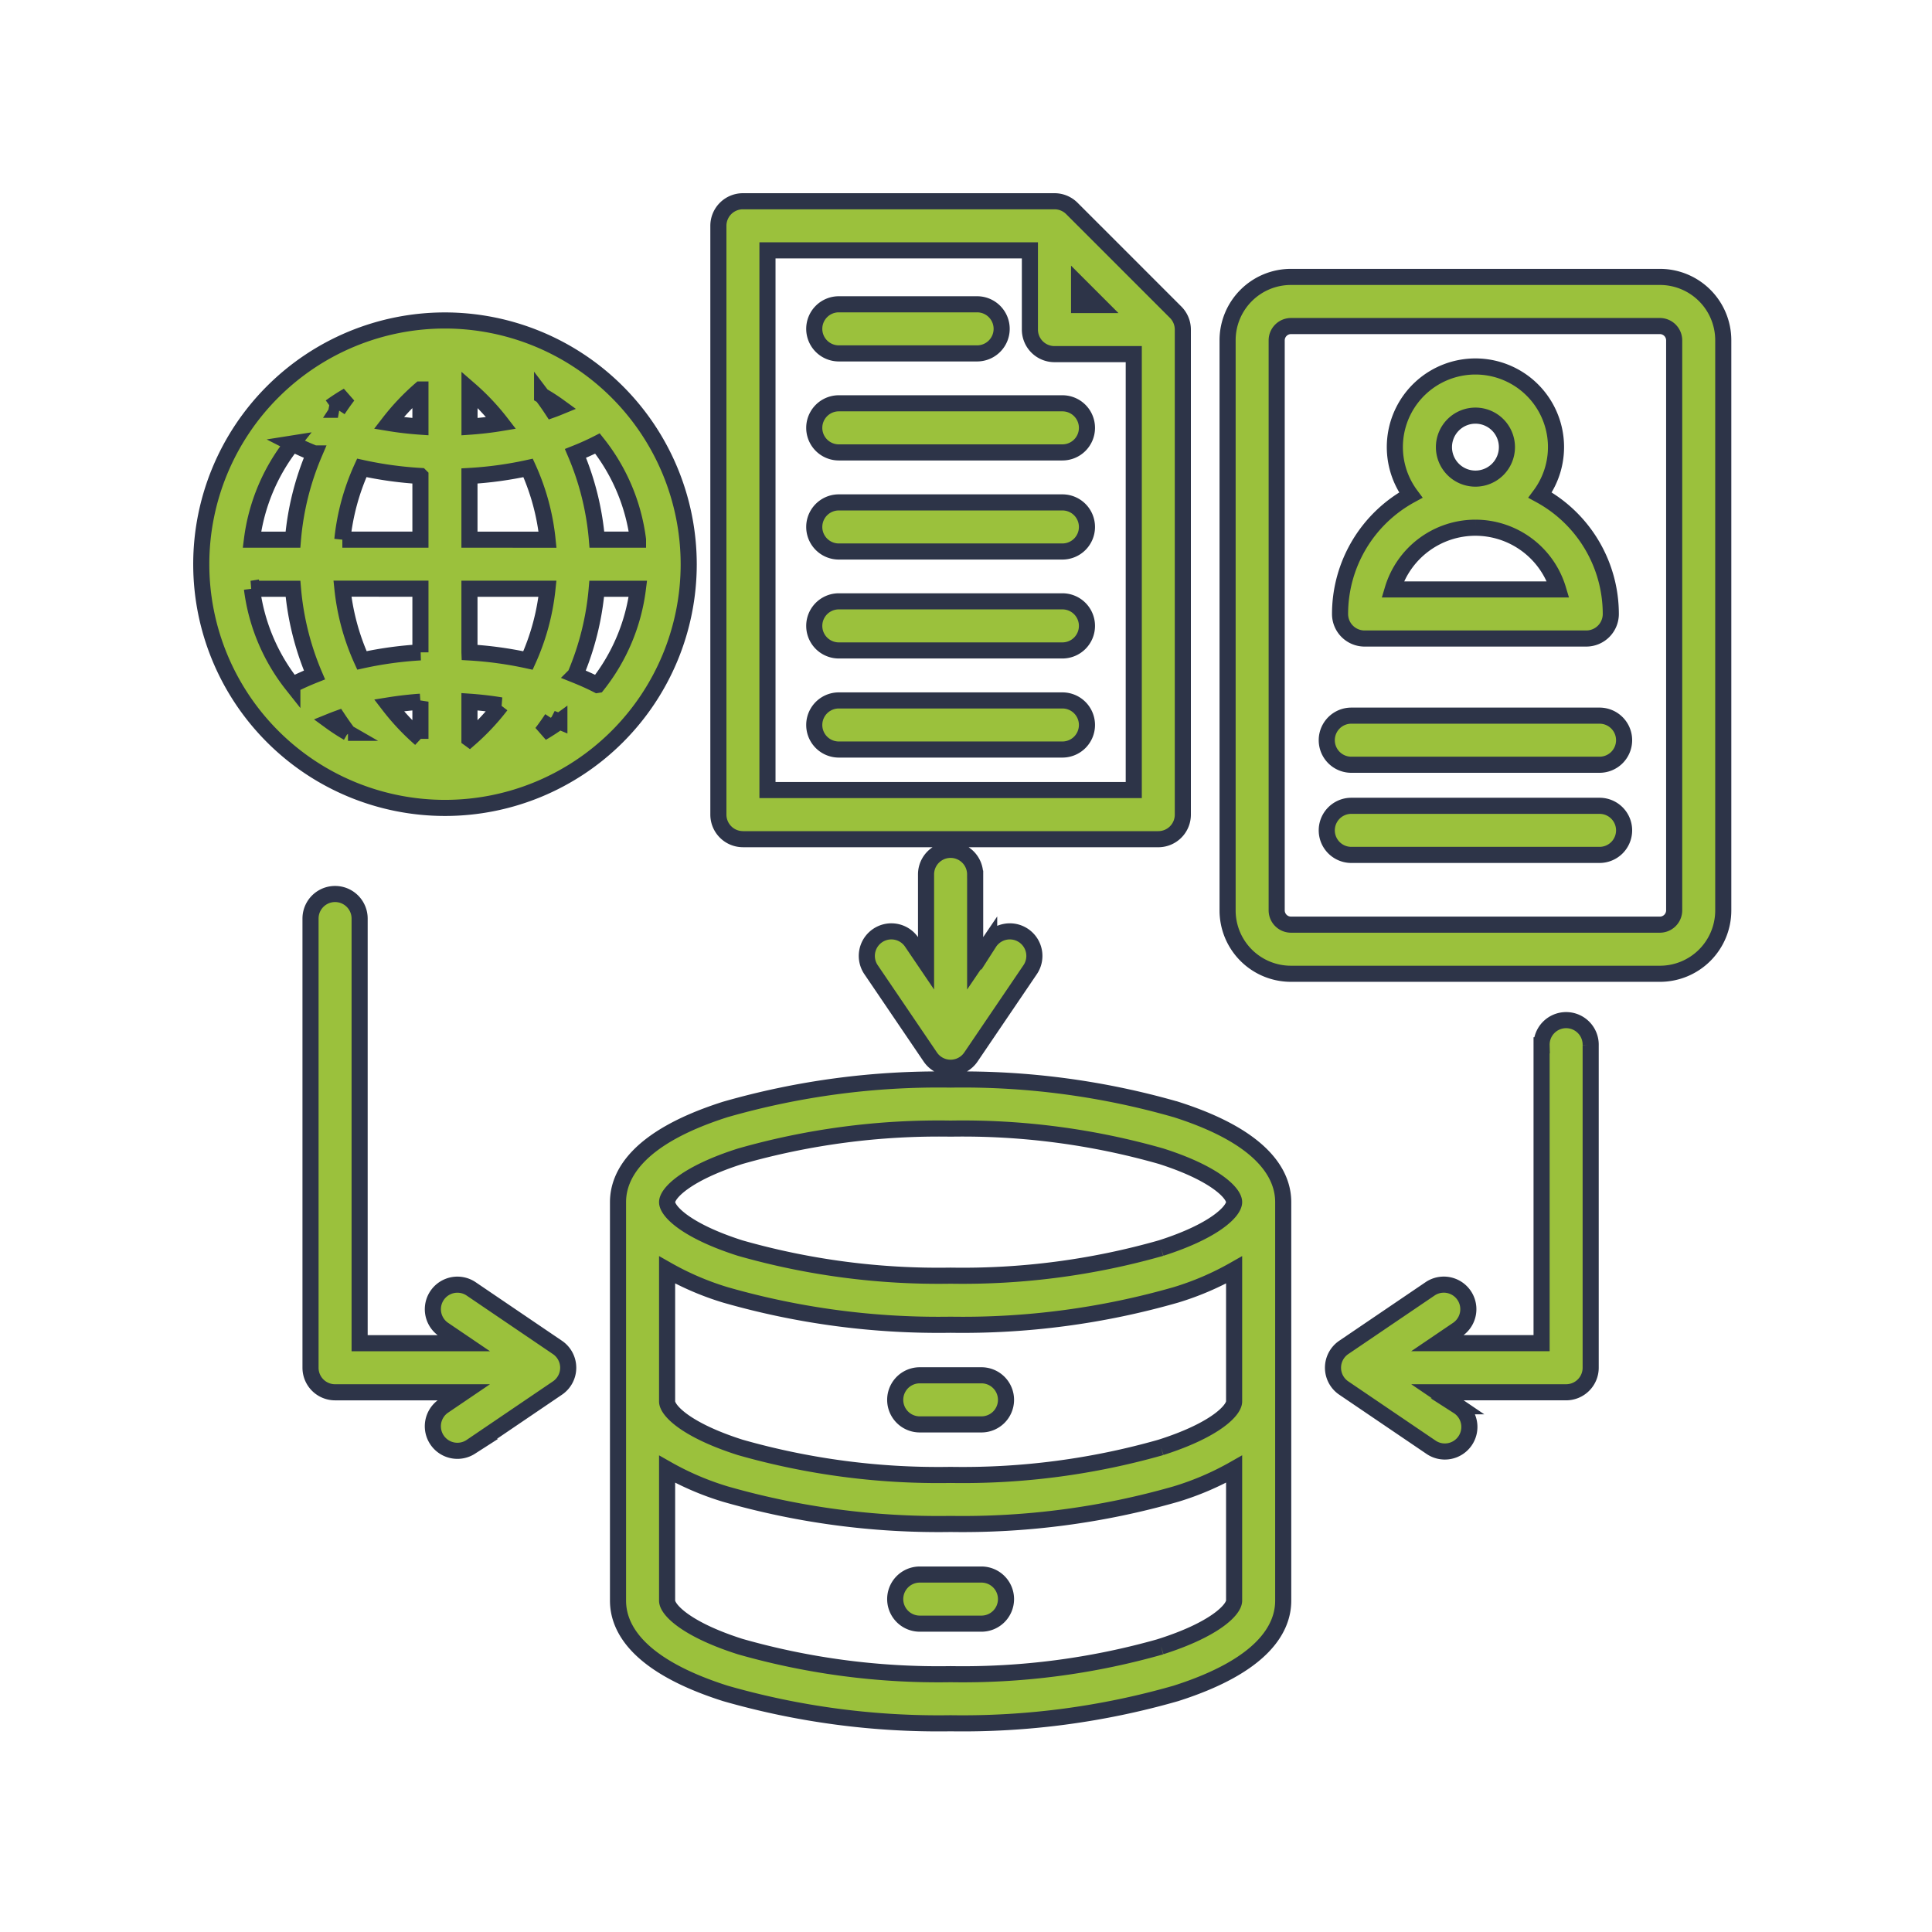 <svg xmlns="http://www.w3.org/2000/svg" width="120" height="120" viewBox="0 0 120 120"><g transform="translate(-1405 -948)"><rect id="Rectangle_2" data-name="Rectangle 2" width="120" height="120" transform="translate(1405 948)" fill="#fff" opacity="0"></rect><path d="M68.536,64.409a48.007,48.007,0,0,0-13.992-1.855,48.007,48.007,0,0,0-13.992,1.855c-5.51,1.754-6.666,4.1-6.666,5.759V94.921c0,1.659,1.157,4.006,6.666,5.759a48.006,48.006,0,0,0,13.992,1.855,48.006,48.006,0,0,0,13.992-1.855c5.51-1.754,6.667-4.1,6.667-5.759V70.168c0-1.659-1.157-4.006-6.666-5.759Zm-.925,33.365a44.932,44.932,0,0,1-13.067,1.712,44.93,44.93,0,0,1-13.067-1.712c-3.332-1.06-4.542-2.288-4.542-2.853V86.752A17.676,17.676,0,0,0,40.552,88.3a48.007,48.007,0,0,0,13.992,1.855A48.008,48.008,0,0,0,68.536,88.3a17.686,17.686,0,0,0,3.617-1.551v8.168c0,.566-1.21,1.793-4.542,2.853Zm0-12.376A44.932,44.932,0,0,1,54.544,87.11,44.932,44.932,0,0,1,41.477,85.4c-3.332-1.061-4.542-2.288-4.542-2.853V74.376a17.675,17.675,0,0,0,3.617,1.551,48.006,48.006,0,0,0,13.992,1.855,48.008,48.008,0,0,0,13.992-1.855,17.686,17.686,0,0,0,3.617-1.551v8.168c0,.566-1.21,1.793-4.542,2.853Zm0-12.376a44.932,44.932,0,0,1-13.067,1.712,44.932,44.932,0,0,1-13.067-1.712c-3.332-1.061-4.542-2.288-4.542-2.853s1.21-1.793,4.542-2.853A44.932,44.932,0,0,1,54.544,65.6a44.932,44.932,0,0,1,13.067,1.712c3.332,1.061,4.542,2.288,4.542,2.853S70.943,71.961,67.611,73.022Zm-9.626,9.425a1.525,1.525,0,0,1-1.525,1.525H52.628a1.525,1.525,0,1,1,0-3.05H56.46A1.525,1.525,0,0,1,57.985,82.446Zm0,12.376a1.525,1.525,0,0,1-1.525,1.525H52.628a1.525,1.525,0,1,1,0-3.05H56.46A1.525,1.525,0,0,1,57.985,94.823ZM23.138,15.405A15.138,15.138,0,1,0,38.277,30.543,15.155,15.155,0,0,0,23.138,15.405ZM35.128,29.019H32.575a17.337,17.337,0,0,0-1.33-5.357c.473-.188.93-.393,1.366-.616a12.03,12.03,0,0,1,2.517,5.972ZM24.663,19.692a14.411,14.411,0,0,1,1.964,2.081c-.643.107-1.3.183-1.964.229Zm4.507.382a12.1,12.1,0,0,1,1.079.7c-.151.062-.3.12-.46.177Q29.493,20.5,29.17,20.073Zm-7.556-.382V22c-.663-.046-1.32-.122-1.964-.229A14.413,14.413,0,0,1,21.613,19.692Zm-5.126,1.261c-.155-.057-.309-.116-.46-.177a12.142,12.142,0,0,1,1.079-.7Q16.783,20.5,16.487,20.953Zm5.126,4.112v3.954h-4.85a14.274,14.274,0,0,1,1.207-4.458A23.207,23.207,0,0,0,21.613,25.064Zm0,7v3.954a23.231,23.231,0,0,0-3.635.5,14.4,14.4,0,0,1-1.21-4.456Zm0,7.017v2.308a14.37,14.37,0,0,1-1.958-2.08C20.3,39.207,20.952,39.131,21.613,39.085Zm-4.5,1.934a12.092,12.092,0,0,1-1.09-.708c.153-.062.308-.122.465-.179Q16.791,40.585,17.118,41.02Zm7.545.374V39.085c.662.046,1.316.122,1.958.228A14.37,14.37,0,0,1,24.663,41.393Zm5.12-1.261c.157.058.313.117.465.18a12.094,12.094,0,0,1-1.09.708Q29.485,40.585,29.783,40.132Zm-5.12-4.11V32.068h4.845a14.4,14.4,0,0,1-1.21,4.456,23.253,23.253,0,0,0-3.635-.5Zm0-7V25.064a23.213,23.213,0,0,0,3.643-.5,14.271,14.271,0,0,1,1.207,4.458Zm-11-5.972c.436.223.893.427,1.366.616a17.334,17.334,0,0,0-1.33,5.357H11.149A12.03,12.03,0,0,1,13.666,23.046Zm-2.517,9.022h2.556a17.469,17.469,0,0,0,1.334,5.354c-.476.189-.935.395-1.374.619A12.03,12.03,0,0,1,11.149,32.068Zm21.462,5.973c-.439-.224-.9-.429-1.374-.619a17.469,17.469,0,0,0,1.334-5.354h2.556A12.029,12.029,0,0,1,32.611,38.041Zm9.033,9.582h25.8A1.525,1.525,0,0,0,68.968,46.1V15.97a1.525,1.525,0,0,0-.447-1.078L62.076,8.447A1.525,1.525,0,0,0,61,8H41.645A1.525,1.525,0,0,0,40.12,9.525V46.1A1.525,1.525,0,0,0,41.645,47.622ZM62.523,13.206l1.239,1.239H62.523ZM43.169,11.05h16.3v4.92A1.525,1.525,0,0,0,61,17.495h4.92V44.572H43.169ZM63.013,40.53a1.525,1.525,0,0,1-1.525,1.525H47.6a1.525,1.525,0,1,1,0-3.05H61.488A1.525,1.525,0,0,1,63.013,40.53Zm0-12.3a1.525,1.525,0,0,1-1.525,1.525H47.6a1.525,1.525,0,1,1,0-3.05H61.488A1.525,1.525,0,0,1,63.013,28.225Zm-16.938-12.3A1.525,1.525,0,0,1,47.6,14.4h8.59a1.525,1.525,0,0,1,0,3.05H47.6A1.525,1.525,0,0,1,46.075,15.921Zm16.938,6.152A1.525,1.525,0,0,1,61.488,23.6H47.6a1.525,1.525,0,1,1,0-3.05H61.488A1.525,1.525,0,0,1,63.013,22.073Zm0,12.3A1.525,1.525,0,0,1,61.488,35.9H47.6a1.525,1.525,0,1,1,0-3.05H61.488A1.525,1.525,0,0,1,63.013,34.378ZM56.069,49.812v5.521l.87-1.283a1.525,1.525,0,1,1,2.523,1.712l-3.657,5.39a1.525,1.525,0,0,1-2.523,0l-3.657-5.39a1.525,1.525,0,1,1,2.523-1.712l.87,1.283V49.811a1.525,1.525,0,1,1,3.05,0ZM94.3,60.423V80.452a1.525,1.525,0,0,1-1.525,1.525H84.782l1.283.87a1.525,1.525,0,1,1-1.712,2.523l-5.39-3.657a1.525,1.525,0,0,1,0-2.523l5.39-3.657a1.525,1.525,0,0,1,1.712,2.523l-1.283.87h6.469v-18.5a1.525,1.525,0,1,1,3.049,0ZM30.793,80.452a1.525,1.525,0,0,1-.669,1.262l-5.39,3.657a1.525,1.525,0,0,1-1.712-2.523l1.283-.87H16.312a1.525,1.525,0,0,1-1.525-1.525v-27.9a1.525,1.525,0,1,1,3.05,0V78.928h6.469l-1.283-.87a1.525,1.525,0,0,1,1.712-2.523l5.39,3.657A1.525,1.525,0,0,1,30.793,80.452ZM98.606,12.7H75.677a3.934,3.934,0,0,0-3.929,3.929V52.054a3.934,3.934,0,0,0,3.929,3.929H98.606a3.934,3.934,0,0,0,3.929-3.929V16.631A3.934,3.934,0,0,0,98.606,12.7Zm.88,39.352a.891.891,0,0,1-.88.88H75.677a.891.891,0,0,1-.88-.88V16.631a.891.891,0,0,1,.88-.88H98.606a.891.891,0,0,1,.88.88V52.054Zm-3.11-4.977A1.525,1.525,0,0,1,94.851,48.6H79.433a1.525,1.525,0,1,1,0-3.05H94.851A1.525,1.525,0,0,1,96.376,47.077Zm0-5.6A1.525,1.525,0,0,1,94.851,43H79.433a1.525,1.525,0,0,1,0-3.05H94.851A1.525,1.525,0,0,1,96.376,41.479ZM80.258,35.16H94.025a1.525,1.525,0,0,0,1.525-1.525,8.415,8.415,0,0,0-4.39-7.384,5.005,5.005,0,1,0-8.037,0,8.415,8.415,0,0,0-4.39,7.384,1.525,1.525,0,0,0,1.525,1.525Zm6.884-13.844a1.956,1.956,0,1,1-1.956,1.956A1.958,1.958,0,0,1,87.142,21.316Zm0,6.961a5.369,5.369,0,0,1,5.138,3.834H82A5.368,5.368,0,0,1,87.142,28.277Z" transform="translate(1409.5 952.5)" fill="#9bc13c" stroke="#2d3448" stroke-width="1"></path></g></svg>